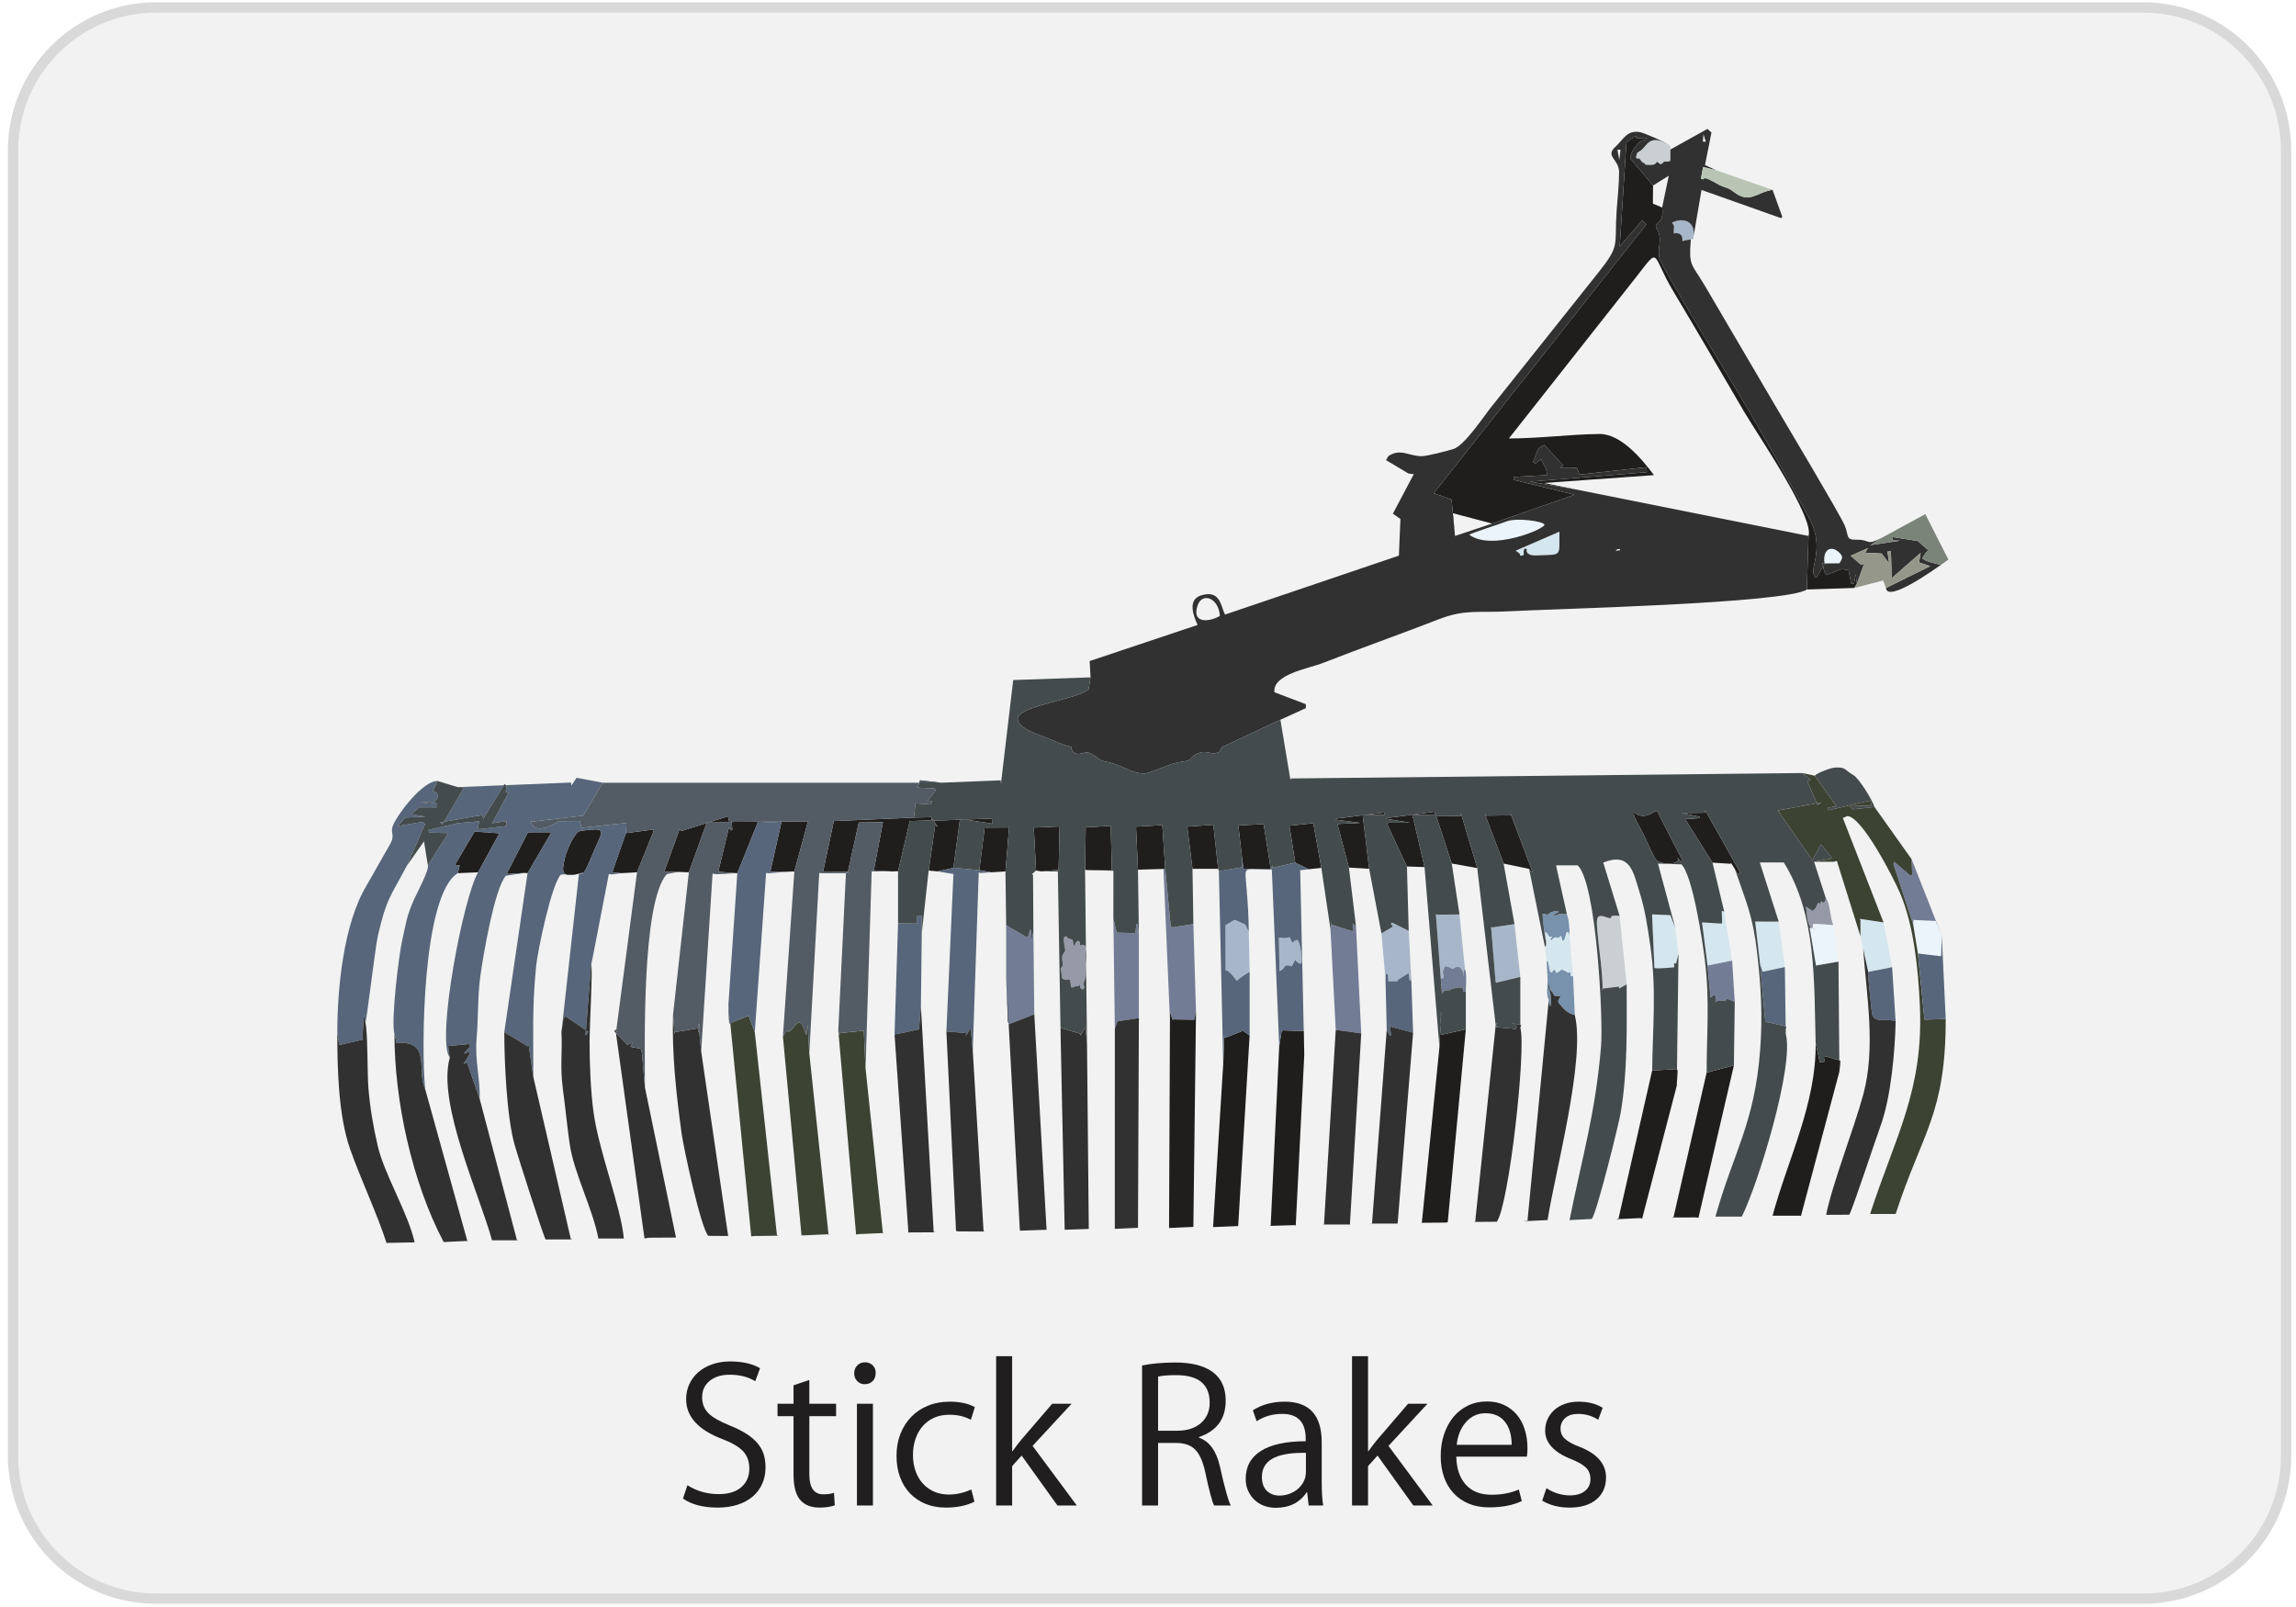 <?xml version="1.0" encoding="UTF-8"?>
<!DOCTYPE svg PUBLIC "-//W3C//DTD SVG 1.1//EN" "http://www.w3.org/Graphics/SVG/1.1/DTD/svg11.dtd">
<!-- Creator: CorelDRAW X8 -->
<svg xmlns="http://www.w3.org/2000/svg" xml:space="preserve" width="100mm" height="70mm" version="1.1" style="shape-rendering:geometricPrecision; text-rendering:geometricPrecision; image-rendering:optimizeQuality; fill-rule:evenodd; clip-rule:evenodd"
viewBox="0 0 100000 70000"
 xmlns:xlink="http://www.w3.org/1999/xlink">
 <defs>
  <style type="text/css">
   <![CDATA[
    .str0 {stroke:black;stroke-width:76.2;stroke-linecap:round;stroke-linejoin:round}
    .fil11 {fill:#201E1C}
    .fil13 {fill:#313131}
    .fil10 {fill:#3C4333}
    .fil14 {fill:#444B4C}
    .fil15 {fill:#535B64}
    .fil12 {fill:#57667A}
    .fil9 {fill:#737C95}
    .fil3 {fill:#7891AC}
    .fil17 {fill:#7A8479}
    .fil16 {fill:#94978A}
    .fil5 {fill:#969AA7}
    .fil7 {fill:#A7B7C9}
    .fil18 {fill:#B9C4B4}
    .fil8 {fill:#CACFD2}
    .fil6 {fill:#D4E6EE}
    .fil4 {fill:#EAF4FA}
    .fil0 {fill:#F2F2F2}
    .fil2 {fill:#201E1E;fill-rule:nonzero}
    .fil1 {fill:#D9D9D9;fill-rule:nonzero}
   ]]>
  </style>
 </defs>
 <g id="Layer_x0020_1">
  <g id="_1911709722848">
   <path class="fil0 str0" d="M568 6558c0,-3442 2791,-6234 6233,-6234l86546 0c3441,0 6221,2792 6221,6234l0 56857c0,3442 -2780,6221 -6221,6221l-86546 0c-3442,0 -6233,-2779 -6233,-6221l0 -56857z"/>
   <g>
    <path class="fil1" d="M6801 100l0 449 0 0 -309 8 -305 23 -301 38 -296 53 -290 67 -285 81 -279 95 -273 107 -266 121 -259 132 -252 145 -244 156 -235 168 -227 178 -218 189 -209 199 -199 209 -189 218 -179 227 -167 236 -156 244 -145 251 -133 259 -120 266 -108 273 -94 279 -81 285 -67 291 -53 296 -38 300 -24 305 -7 310 -450 0 9 -332 25 -328 41 -323 56 -318 73 -313 87 -306 101 -300 116 -294 129 -286 143 -278 155 -271 168 -262 180 -253 192 -244 203 -234 214 -224 224 -214 235 -203 243 -192 254 -180 262 -168 270 -156 279 -142 286 -130 293 -115 300 -102 307 -87 312 -72 318 -57 323 -41 328 -25 332 -8 0 0zm0 0c124,0 225,100 225,224 0,124 -101,225 -225,225l0 -449zm86546 449l-86546 0 0 -449 86546 0 0 0 0 449zm0 -449c124,0 224,100 224,224 0,124 -100,225 -224,225l0 -449zm6446 6458l-450 0 0 0 -7 -310 -24 -305 -38 -300 -52 -296 -67 -291 -81 -285 -94 -279 -107 -273 -120 -266 -132 -259 -144 -252 -156 -243 -167 -236 -178 -227 -189 -218 -198 -209 -208 -199 -218 -189 -226 -178 -235 -168 -244 -156 -251 -145 -258 -132 -266 -121 -272 -107 -279 -95 -285 -81 -290 -67 -296 -53 -300 -38 -305 -23 -309 -8 0 -449 332 8 327 25 323 41 318 57 312 72 307 87 299 102 293 116 286 129 278 143 270 155 262 168 252 180 244 192 233 203 224 214 213 224 203 234 191 244 179 253 168 263 155 270 142 278 129 287 115 293 102 300 86 306 72 313 57 318 41 323 24 328 9 332 0 0zm0 0c0,124 -101,225 -225,225 -124,0 -225,-101 -225,-225l450 0zm-450 56857l0 -56857 450 0 0 56857 0 0 -450 0zm450 0c0,124 -101,225 -225,225 -124,0 -225,-101 -225,-225l450 0zm-6446 6446l0 -449 0 0 309 -8 305 -23 301 -38 295 -53 291 -67 284 -80 279 -95 272 -107 266 -120 259 -132 251 -144 243 -156 235 -167 226 -178 218 -188 208 -199 199 -208 188 -217 178 -227 167 -235 156 -243 144 -251 132 -259 120 -265 107 -273 94 -278 81 -285 67 -290 52 -296 38 -301 24 -305 7 -309 450 0 -9 332 -24 328 -41 322 -57 318 -72 312 -87 307 -101 299 -115 293 -129 286 -142 278 -155 270 -168 262 -179 252 -191 244 -203 234 -213 223 -224 214 -234 202 -243 191 -253 180 -261 167 -270 155 -278 142 -286 129 -293 116 -300 101 -306 87 -312 71 -318 57 -323 41 -327 25 -332 8 0 0zm0 0c-124,0 -225,-101 -225,-225 0,-124 101,-224 225,-224l0 449zm-86546 -449l86546 0 0 449 -86546 0 0 0 0 -449zm0 449c-124,0 -224,-101 -224,-225 0,-124 100,-224 224,-224l0 449zm-6458 -6446l450 0 0 0 7 309 24 305 38 301 53 295 67 291 81 284 94 279 108 272 120 266 133 259 145 251 156 243 167 235 179 227 189 217 199 208 208 199 218 188 227 178 236 167 244 156 251 144 259 132 267 120 272 107 279 94 285 81 291 67 296 53 301 38 305 23 309 8 0 449 -332 -8 -328 -25 -323 -41 -318 -57 -312 -71 -307 -87 -300 -101 -293 -116 -286 -129 -279 -142 -270 -155 -262 -167 -253 -180 -244 -191 -235 -202 -224 -214 -214 -223 -203 -234 -191 -243 -180 -253 -168 -262 -156 -270 -143 -278 -129 -285 -116 -293 -101 -300 -87 -306 -73 -312 -56 -318 -41 -323 -25 -328 -9 -332 0 0zm0 0c0,-124 101,-225 225,-225 124,0 225,101 225,225l-450 0zm450 -56857l0 56857 -450 0 0 -56857 0 0 450 0zm-450 0c0,-124 101,-225 225,-225 124,0 225,101 225,225l-450 0z"/>
   </g>
  </g>
  <path class="fil2" d="M33342 63918c0,263 -49,503 -147,720 -97,217 -236,402 -417,555 -180,152 -399,270 -656,353 -257,82 -544,124 -862,124 -636,0 -1140,-132 -1513,-395l192 -578c410,257 866,386 1367,386 422,0 749,-101 981,-303 233,-202 349,-471 349,-807 0,-312 -90,-564 -271,-757 -180,-193 -478,-368 -894,-527 -1058,-398 -1587,-979 -1587,-1743 0,-239 48,-459 142,-661 95,-201 228,-376 399,-522 172,-147 375,-260 610,-340 236,-79 491,-119 766,-119 532,0 966,98 1303,294l-211 568c-300,-189 -673,-284 -1119,-284 -355,0 -642,89 -862,266 -221,177 -331,413 -331,706 0,141 20,266 60,376 40,110 105,214 197,312 92,98 216,191 372,280 156,88 353,182 591,280 275,110 511,227 707,353 195,125 356,261 481,408 125,147 216,307 271,481 55,175 82,366 82,574z"/>
  <path id="1" class="fil2" d="M36415 61689l-1165 0 0 2531c0,581 202,872 605,872 190,0 346,-22 468,-64l37 541c-184,67 -407,101 -670,101 -367,0 -646,-112 -839,-335 -193,-223 -289,-595 -289,-1115l0 -2531 -697 0 0 -541 697 0 0 -807 688 -230 0 1037 1165 0 0 541z"/>
  <path id="2" class="fil2" d="M38139 59818c0,140 -44,255 -133,344 -88,88 -203,133 -344,133 -128,0 -237,-45 -325,-133 -89,-89 -133,-204 -133,-344 0,-135 44,-248 133,-340 88,-91 200,-137 335,-137 140,0 255,46 343,137 89,92 130,205 124,340zm-119 5760l-697 0 0 -4430 697 0 0 4430z"/>
  <path id="3" class="fil2" d="M42285 61845c-269,-147 -581,-220 -935,-220 -251,0 -474,44 -670,133 -196,88 -361,211 -495,367 -135,155 -239,340 -312,554 -73,214 -110,447 -110,698 0,256 38,492 114,706 77,214 184,396 322,546 137,149 301,266 490,348 190,83 401,124 633,124 330,0 657,-73 982,-220l137 532c-342,171 -758,257 -1247,257 -324,0 -618,-54 -881,-161 -263,-107 -489,-260 -679,-459 -189,-198 -334,-435 -435,-710 -101,-276 -152,-584 -152,-927 0,-348 57,-666 170,-954 113,-287 271,-535 472,-743 202,-208 445,-370 730,-486 284,-116 597,-174 940,-174 446,0 813,79 1100,238l-174 551z"/>
  <path id="4" class="fil2" d="M46899 65578l-844 0 -1559 -2174 -413 459 0 1715 -697 0 0 -6503 697 0 0 4136 18 0c61,-85 124,-171 188,-256 65,-86 130,-169 198,-248l1339 -1559 844 0 -1697 1834 1926 2596z"/>
  <path id="5" class="fil2" d="M52879 65578c-85,-159 -217,-654 -394,-1486 -98,-440 -242,-757 -431,-949 -190,-193 -468,-289 -835,-289l-780 0 0 2724 -697 0 0 -6100c428,-85 911,-128 1449,-128 710,0 1252,139 1629,417 376,278 564,693 564,1243 0,795 -389,1324 -1165,1587l0 27c458,159 764,584 917,1275 208,930 364,1489 468,1679l-725 0zm-192 -4476c0,-801 -487,-1202 -1459,-1202 -355,0 -617,22 -789,64l0 2358 826 0c440,0 787,-112 1041,-335 254,-223 381,-518 381,-885z"/>
  <path id="6" class="fil2" d="M56997 65578l-64 -569 -27 0c-300,447 -746,670 -1339,670 -190,0 -364,-31 -523,-92 -159,-61 -297,-148 -413,-261 -116,-114 -208,-247 -275,-399 -67,-153 -101,-321 -101,-505 0,-538 223,-946 670,-1224 446,-279 1094,-418 1944,-418l0 -101c0,-727 -339,-1091 -1018,-1091 -422,0 -795,107 -1119,321l-165 -477c391,-251 853,-376 1385,-376 1076,0 1614,590 1614,1770l0 1697c0,214 5,408 14,582 9,175 26,332 50,473l-633 0zm-119 -2293l-137 0c-1187,0 -1780,348 -1780,1045 0,276 74,480 220,615 147,134 331,202 551,202 140,0 279,-25 417,-74 138,-49 260,-117 367,-206 107,-89 194,-197 261,-326 68,-128 101,-272 101,-431l0 -825z"/>
  <path id="7" class="fil2" d="M62400 65578l-844 0 -1559 -2174 -413 459 0 1715 -697 0 0 -6503 697 0 0 4136 18 0c61,-85 124,-171 188,-256 65,-86 130,-169 198,-248l1339 -1559 844 0 -1697 1834 1926 2596z"/>
  <path id="8" class="fil2" d="M66527 63092c0,147 -9,266 -27,358l-3073 0c12,526 151,934 417,1224 266,291 638,436 1115,436 452,0 850,-76 1192,-229l129 504c-386,184 -859,275 -1422,275 -330,0 -625,-53 -885,-160 -260,-107 -482,-260 -665,-459 -184,-198 -323,-434 -417,-706 -95,-272 -143,-573 -143,-903 0,-349 49,-668 147,-959 98,-290 234,-541 408,-752 175,-211 386,-376 633,-495 248,-120 525,-179 830,-179 275,0 522,50 739,151 217,101 402,242 555,422 152,180 269,396 348,647 80,250 119,526 119,825zm-688 -156c0,-422 -97,-756 -293,-1004 -196,-248 -477,-372 -844,-372 -342,0 -627,129 -853,386 -226,256 -361,587 -404,990l2394 0z"/>
  <path id="9" class="fil2" d="M69949 64358c0,404 -141,723 -422,958 -282,236 -670,354 -1165,354 -459,0 -856,-101 -1193,-303l184 -541c324,208 666,312 1027,312 275,0 492,-65 651,-193 159,-128 239,-300 239,-514 0,-201 -63,-367 -188,-495 -126,-128 -341,-254 -647,-376 -758,-300 -1137,-712 -1137,-1238 0,-184 35,-352 105,-505 71,-153 168,-286 294,-399 125,-113 278,-202 458,-266 181,-64 381,-96 601,-96 410,0 758,89 1046,266l-193 523c-263,-171 -556,-257 -880,-257 -239,0 -425,61 -560,183 -134,123 -202,276 -202,459 0,86 14,164 42,234 27,70 73,136 137,197 64,61 150,122 257,184 107,61 243,122 408,183 758,300 1138,743 1138,1330z"/>
  <g>
   <g id="_1911709709760">
    <path class="fil3" d="M67364 41866c0,272 39,533 39,837 0,224 -72,700 53,841l0 -292c35,204 -35,434 62,583 58,-103 29,-361 13,-521 -27,-276 -130,-88 -65,-517 31,373 -3,254 146,424l89 160 272 23c-196,264 -93,262 84,481 118,146 325,292 532,330l-76 -1698 -92 7 -17 -176c-291,46 102,59 -398,-124 -90,96 -68,69 -222,157l-64 -141c-231,55 6,123 -186,102 -86,-124 -57,-544 -170,-476z"/>
    <path class="fil3" d="M67338 40984l-41 -371c158,47 25,-1 94,71 51,54 8,21 52,70 83,93 -31,35 154,41 -64,125 -91,68 -40,180 286,-324 197,32 421,-206 64,99 46,328 163,161 8,-12 90,-303 100,-337 142,67 21,-12 119,132 0,-265 -22,-672 -115,-899 -197,5 -206,-47 -358,-4 -71,20 -139,122 -265,-9 8,1 73,25 123,-3 306,-174 84,-64 101,-116 -179,-13 -76,-22 -237,28 -187,59 -70,38 -151,86 -173,102 -28,-30 -273,-6 0,184 92,1075 153,1182z"/>
   </g>
   <g id="_1911684450256">
    <path class="fil4" d="M63994 23292c967,729 3329,-261 3271,-442 -44,-140 -1221,-319 -1669,-131 -192,80 -1548,512 -1602,573z"/>
    <path class="fil4" d="M78818 40429l282 1672 4 -44 969 -167 -229 -1597c-276,-3 -626,-71 -883,-43 -40,253 62,160 46,261 -99,-150 -9,-71 -189,-82z"/>
    <polygon class="fil4" points="83329,40285 83533,41533 84539,41655 84548,41567 84573,40758 84325,40159 84315,40116 83366,40074 83338,40042 "/>
    <path class="fil4" d="M80115 24538c91,-158 179,-256 51,-405 -379,-439 -805,-212 -699,411l648 -6z"/>
   </g>
   <g id="_1911684443088">
    <path class="fil5" d="M46756 41127c-74,-282 24,-148 -212,-249 -140,-60 -22,-119 -191,-72 -76,204 90,573 24,649 -187,219 -96,285 -91,596 -57,178 -130,23 -67,265 43,166 3,182 50,306 193,119 158,7 335,57l54 335c92,15 57,-34 222,-55 120,-15 95,31 152,-126 -11,117 7,231 123,271 169,-122 -23,-144 57,-338 108,-261 76,-201 81,-484 4,-282 61,-834 -25,-1079 -86,-83 -274,-56 -274,86 33,-113 90,-225 -22,-309 -205,47 -148,405 -216,147z"/>
    <path class="fil5" d="M78818 40429c180,11 90,-68 189,82 16,-101 -86,-8 -46,-261 257,-28 607,40 883,43 -135,-296 -138,-997 -328,-1186 3,123 -63,296 -205,149l-44 192c-44,-139 110,-33 -79,-122 -88,152 -57,233 -256,354l-277 -193c49,236 34,796 242,916 -65,-48 -14,-43 -79,26z"/>
   </g>
   <g id="_1911684432336">
    <polygon class="fil6" points="81030,40782 81147,41326 81367,42337 82410,42129 82035,40178 81009,40025 81030,40087 "/>
    <path class="fil6" d="M73106 41549l-143 -1142 -214 -544 -795 -33 102 2334c147,49 677,-18 864,-30l-12 -180 92 21 106 -426z"/>
    <polygon class="fil6" points="76654,41968 76766,42330 77738,42124 77470,40144 76443,40143 "/>
    <polygon class="fil6" points="74370,42059 75442,41844 75097,39714 74990,39674 75006,40199 74969,40232 74124,40178 74125,40136 "/>
    <path class="fil6" d="M67338 40984c-12,172 37,158 -50,262l76 620c113,-68 84,352 170,476 192,21 -45,-47 186,-102l64 141c154,-88 132,-61 222,-157 500,183 107,170 398,124l17 176 92 -7 -153 -1792c-98,-144 23,-65 -119,-132 -10,34 -92,325 -100,337 -117,167 -99,-62 -163,-161 -224,238 -135,-118 -421,206 -51,-112 -24,-55 40,-180 -185,-6 -71,52 -154,-41 -44,-49 -1,-16 -52,-70 -69,-72 64,-24 -94,-71l41 371z"/>
    <path class="fil6" d="M66014 23988c95,87 93,47 166,125 93,100 -68,105 99,88 178,-17 8,-136 129,-311 211,66 10,11 99,160 66,112 -37,-11 50,64 6,5 16,11 23,16 123,84 312,67 480,60 990,-42 843,59 860,-1031l-1906 829z"/>
   </g>
   <g id="_1911684454096">
    <polygon class="fil7" points="60168,40660 60344,42665 60365,42427 60446,42425 60472,42745 60902,42741 60849,42702 61348,42389 61393,42703 61453,42711 61465,42588 61355,40545 60628,40187 60574,40238 60669,40359 60613,40397 "/>
    <path class="fil7" d="M62751 42620l130 -14c-21,-353 -96,-130 41,-512 164,-10 198,48 339,116 120,-54 223,-184 373,-26 119,126 93,277 123,396 -15,-136 -27,-271 47,-371l-237 -2375 -975 9 -54 -27 213 2804z"/>
    <polygon class="fil7" points="66216,42556 65963,40254 64990,40401 64943,40375 65140,42773 65163,42807 "/>
    <path class="fil7" d="M54426 42326l-38 -1746 -149 -308 -462 -206 -401 234 3 1964c179,20 372,327 495,465 44,-89 445,-330 552,-403z"/>
    <path class="fil7" d="M55728 42309c330,-169 142,-346 533,-213l150 -285c71,94 146,165 264,163 59,-222 -38,-857 -154,-1028 -271,3 -145,320 -356,-124 -302,91 -306,-4 -463,26l26 1461z"/>
    <path class="fil7" d="M73642 10426l109 -16 17 -148c55,-692 -527,-775 -948,-566 161,216 55,150 85,457 219,59 -199,-11 68,1 36,2 0,-10 79,5 264,49 212,233 226,349 153,-67 211,-40 364,-82z"/>
   </g>
   <g id="_1911684452368">
    <path class="fil8" d="M70848 42879l-306 -2982c-686,-78 -99,227 -649,34 -391,-137 -359,158 -323,601 70,854 237,1812 232,2651l-14 -117 723 -89 9 85 328 -183z"/>
    <path class="fil8" d="M72753 6513c17,-152 22,-153 -106,-223 -769,-447 -891,8 -1142,231 -183,162 -194,32 -257,344 178,123 71,17 113,34 134,54 -60,-86 64,42 111,114 26,95 199,173l40 62c186,6 307,29 425,-36 106,-59 -12,-173 240,21 252,-147 -8,-74 180,-118 118,-28 75,31 241,-36l3 -494z"/>
   </g>
   <g id="_1948010776464">
    <polygon class="fil9" points="50956,44424 50967,44097 51070,44424 51114,44405 52015,44423 52091,44061 51976,40250 51062,40396 50989,40336 50751,37854 50674,37851 "/>
    <polygon class="fil9" points="57948,40479 58177,44860 59287,45014 59058,40331 58917,40232 58918,40616 58940,40576 57983,40274 57983,40131 "/>
    <polygon class="fil9" points="43822,42602 43902,44508 43938,44614 45047,44182 45009,40561 44927,40999 44900,40513 44850,40507 44797,40752 44731,40837 43822,40299 "/>
    <polygon class="fil9" points="48556,44807 48686,44462 48649,44493 49603,44346 49603,40725 49550,40256 49495,40256 49453,40626 49405,40649 48639,40624 48492,40025 "/>
    <polygon class="fil9" points="83329,40285 83338,40042 83366,40074 84315,40116 84325,40159 84573,40758 83257,37424 83285,38097 83213,38151 82507,37544 82467,37635 "/>
    <polygon class="fil9" points="74370,42059 74503,43463 74631,43337 74730,43389 74713,43691 74705,43615 75197,43569 75215,43499 75556,43642 75442,41844 "/>
    <path class="fil9" d="M62751 42620l53 656c86,-95 59,-132 221,-137 231,-8 89,-23 241,-77l285 -47c18,0 53,10 156,-2l18 193 118 -6c0,-238 52,-805 -39,-991 -74,100 -62,235 -47,371 -30,-119 -4,-270 -123,-396 -150,-158 -253,-28 -373,26 -141,-68 -175,-126 -339,-116 -137,382 -62,159 -41,512l-130 14z"/>
   </g>
   <g id="_1948010775824">
    <path class="fil10" d="M79010 37538l865 1 128 -38 1027 3281 0 -695 -21 -62 1026 153 -1772 -4546 193 -83c639,0 2035,2730 2302,3362 605,1431 784,3301 858,4841 182,3740 -1075,5758 -2165,9127l1113 0c1155,-3564 2180,-4331 2180,-8493l-911 29 -22 -69 -278 -2813 -204 -1248 -862 -2650 40 -91 706 607 72 -54 -28 -673 -1614 -2271 -932 97 -151 -131 945 -31 -39 -223 -1825 428 -21 -116 365 -55 -945 -1333 -536 -115 353 294 -139 57 445 1042 172 -115 -1901 352 1505 2161 367 -688 503 615 -799 146z"/>
    <path class="fil10" d="M34099 45151l810 8663 148 -5 1148 -50 -119 14 -838 -7895 -66 -1246 -50 427 -39 -4c-317,-1207 -581,152 -827,-164l-167 260z"/>
    <polygon class="fil10" points="32874,44960 32633,44326 32618,44245 31760,44578 31726,43747 32719,53854 32874,53839 33905,53826 33839,53802 "/>
    <polygon class="fil10" points="37698,46528 37622,44892 36577,45001 36560,45105 36511,44887 37286,53774 37429,53755 38501,53709 38454,53726 "/>
   </g>
   <g id="_1948010832304">
    <path class="fil11" d="M63371 23346l-110 -995 1730 456 3587 -1257 -2655 -650 4 -127 1443 -76c34,-235 -156,-485 -254,-696l-231 192 -118 -73c281,-662 163,-556 490,-740l829 890 -148 116c133,-1 647,17 734,-24l125 310 2911 -321 21 218 -5101 411 2000 338 -1376 -279 4785 -342c-540,-725 -1455,-1804 -2375,-1793 -1301,16 -2655,197 -3944,195l5552 -7042c1063,-1368 637,-990 1602,620 1048,1747 2071,3519 3103,5277 527,899 3054,4589 2793,5392l-73 2333 2067 -68 115 -190 -57 -405 -68 399 -128 1 -113 -583 -303 -42 -671 255c-106,-145 -112,-288 -165,-519l96 36 -360 606c-452,-268 460,-1171 -307,-2590 -976,-1803 -2205,-3977 -3241,-5712 -320,-535 -3237,-5294 -3295,-5661 -82,-520 166,-757 -100,-1231 -200,-358 332,-112 228,-937l-403 -167 7 -789 -994 -1175c13,-350 439,-776 522,-788 263,-36 270,-125 46,-107 -659,55 -28,-130 -346,-79l-387 254 -292 4539 974 -1123 187 168 -9260 11712 775 280 149 1583z"/>
    <polygon class="fil11" points="50956,44424 50917,53491 51976,53443 52091,44061 52015,44423 51114,44405 51070,44424 50967,44097 "/>
    <polygon class="fil11" points="55715,45572 55343,53388 55298,53398 56378,53367 56435,53380 56806,45955 56788,44913 55886,44882 55822,44911 "/>
    <polygon class="fil11" points="62694,45608 61926,53270 61852,53264 62930,53256 63054,53243 63843,44836 62758,45078 62728,44115 62772,44115 "/>
    <polygon class="fil11" points="53277,46338 52834,53451 53928,53407 54426,45104 54086,44866 54092,44919 53348,45209 53316,45108 "/>
    <path class="fil11" d="M80112 46681l44 -479 -681 -200 -37 26 22 218 -199 30 -183 -857c40,2637 -1203,5052 -1876,7536l1187 0 48 15 1675 -6289z"/>
    <polygon class="fil11" points="71958,46631 70480,53132 70389,53109 71460,53058 71521,53087 73030,47293 73060,46677 73042,46569 "/>
    <polygon class="fil11" points="74331,46719 72881,53052 72800,53033 73858,53030 73974,53048 75518,46411 "/>
    <polygon class="fil11" points="38829,37959 39114,37949 39626,35766 40581,35733 40578,35594 39803,35614 36317,35765 35850,37961 36931,37968 37404,35827 38456,35813 38059,37912 "/>
    <polygon class="fil11" points="32070,38036 32113,38036 33019,35790 33048,35832 34048,35796 34046,35756 33546,37988 33504,37974 34291,37972 34597,37960 35191,35779 31890,35802 31858,35758 31898,36154 31821,36168 31752,36024 31284,37972 "/>
    <polygon class="fil11" points="65489,37617 66599,37849 66703,37996 66747,37979 65787,35427 65799,35516 64719,35529 64660,35425 "/>
    <polygon class="fil11" points="40447,37921 40836,37958 41525,37801 41809,35686 41915,35680 43213,35877 43201,35655 40637,35750 40614,35663 40841,36021 40730,35942 "/>
    <path class="fil11" d="M72171 35324c-139,-4 -268,191 -563,211 -387,26 -435,-267 -451,-90 -13,142 372,775 464,979 126,281 346,756 489,1007 147,259 1186,256 945,-85l161 197 69 -47 -1114 -2172z"/>
    <polygon class="fil11" points="63230,37615 64340,37813 63624,35407 63621,35540 62543,35555 62523,35459 "/>
    <polygon class="fil11" points="58751,37792 59632,37844 59349,35506 60293,35496 60284,35393 58214,35655 58175,35705 59245,35845 58250,35894 "/>
    <polygon class="fil11" points="74587,37577 75364,37626 75395,37597 75556,37845 75686,38076 75797,38014 74266,35291 74257,35402 73229,35416 74021,35579 74023,35638 73396,35678 "/>
    <polygon class="fil11" points="29544,37981 30003,37997 30783,35830 31767,35822 31705,35558 29674,36198 29600,36117 28936,37952 29040,37978 "/>
    <polygon class="fil11" points="54108,37462 54155,37841 55348,37865 55037,35897 53935,35958 "/>
    <polygon class="fil11" points="49564,37883 50674,37851 50751,37854 50624,35945 50570,35944 49478,36010 "/>
    <polygon class="fil11" points="61278,37744 62044,37768 61516,35493 62500,35486 62489,35357 60398,35636 60345,35664 61424,35838 60475,35836 60406,35878 "/>
    <polygon class="fil11" points="47259,37883 47344,37901 48427,37916 48375,35975 47288,36039 "/>
    <polygon class="fil11" points="51938,37845 53054,37844 52847,35926 51711,36009 "/>
    <polygon class="fil11" points="42653,37902 43171,37997 43792,37959 43954,36002 43936,36044 42943,36050 42888,36032 "/>
    <path class="fil11" d="M25436 37999c153,-217 439,-968 580,-1266 328,-690 211,-649 -733,-543 -256,29 -611,883 -669,1136 -149,644 -245,988 822,673z"/>
    <polygon class="fil11" points="27259,36291 26671,37977 26729,38009 27057,38036 27745,37997 28476,36180 28458,36135 "/>
    <polygon class="fil11" points="56413,37576 56991,37864 57550,37806 57200,35858 56159,35970 "/>
    <polygon class="fil11" points="45124,37921 45354,37959 46153,37882 46107,37903 46148,35999 45082,36048 45026,36041 "/>
    <polygon class="fil11" points="19936,38036 20822,37997 21750,36298 20708,36227 20686,36193 19823,37657 19822,37710 20022,37693 "/>
    <polygon class="fil11" points="22845,38024 22977,38036 24006,36273 23971,36253 22992,36255 22079,38039 22101,38074 "/>
   </g>
   <g id="_1948010829360">
    <path class="fil12" d="M25436 37999c-1067,315 -971,-29 -822,-673 58,-253 413,-1107 669,-1136 944,-106 1061,-147 733,543 -141,298 -427,1049 -580,1266zm-5500 -3712l282 4 -948 1626 -106 -95 1852 -316 30 166 920 -1508 107 58 -50 257 121 66 -709 1316 613 -91 24 209 -1269 146 69 -349 -931 80 -1272 290 10 124 850 20 -895 1401c67,209 -488,1232 -606,1499 -323,728 -335,996 -507,1750 -152,663 -501,3551 -342,4095l96 399 49 -9c1,0 763,-91 946,437 173,502 -1,1018 249,1584 -177,-1684 -136,-8457 1417,-9410l86 -343 -200 17 1 -53 863 -1464 22 34 1042 71 -928 1699c-658,1135 -1829,7324 -1231,8072l-74 -503 903 -89 68 89 -288 330 228 -81 39 75 -279 464 148 -88 557 1606c29,-847 -218,-1709 -136,-2627 81,-899 35,-1688 153,-2640 99,-802 630,-3942 1127,-4459l808 -122 -744 50 -22 -35 913 -1784 979 -2 35 20 -1029 1763 -1013 6924 1019 616 45 -54 200 1385c4,-1776 -58,-2999 121,-4810 66,-665 671,-3599 1085,-4004l976 -20 -193 -25 -764 6909 85 -572 87 -120 1001 686 -126 165 269 -3396 -15 294 764 -3942 143 20 396 -56 -328 -27 -58 -32 588 -1686 25 -444 -1958 212 -70 -298 -915 8c-336,240 -1188,624 -1231,-90l14 115 2275 -264 853 -1435 -1143 -214 -221 338 -20 -132 -4932 200z"/>
    <path class="fil12" d="M55702 40848c157,-30 161,65 463,-26 211,444 85,127 356,124 116,171 213,806 154,1028 -118,2 -193,-69 -264,-163l-150 285c-391,-133 -203,44 -533,213l-26 -1461zm-2616 -2902l191 8392 39 -1230 32 101 744 -290 -6 -53 340 238 0 -2778c-107,73 -508,314 -552,403 -123,-138 -316,-445 -495,-465l-3 -1964 401 -234 462 206 149 308c0,-589 -43,-1253 -92,-1841 -90,-1106 -171,-856 972,-856l125 -6 322 7695 107 -661 64 -29 902 31 18 1042 -177 -8036 -60 -2 422 -53 -578 -288 -993 229 7 -114 -79 174 -1193 -24 -47 -379 -25 -112 0 429 -997 167z"/>
    <path class="fil12" d="M14691 44967l73 473 9 82 1043 -240 -30 -56 63 -1023 67 336c50,-57 431,-3302 543,-3781 383,-1646 519,-1641 1256,-3039l795 -1814 -91 -107 -1089 182 319 -369 877 -34 -618 -115 347 -295 753 3 0 -201 -707 -40c210,12 461,178 667,-51 297,-330 -126,-413 -111,-426l198 -433c-619,-14 -1695,1372 -1937,1931 -137,319 91,402 -101,773l-1055 1855c-998,1659 -1271,4469 -1271,6389z"/>
    <polygon class="fil12" points="32113,38036 31726,43747 31760,44578 32618,44245 32633,44326 32874,44960 33367,38025 33487,38040 34291,37972 33504,37974 33546,37988 34046,35756 34048,35796 33048,35832 33019,35790 "/>
    <polygon class="fil12" points="41525,37801 40836,37958 41526,38072 41219,44928 42102,45006 42052,45144 42254,44826 42285,44851 42368,45770 42628,37998 42684,38027 43171,37997 42653,37902 "/>
    <polygon class="fil12" points="39114,40220 38961,45064 40025,44838 40109,43834 40147,40643 40137,39894 39955,39882 39920,40208 39994,40232 "/>
    <polygon class="fil12" points="83533,41533 83811,44346 83833,44415 84744,44386 84573,40758 84548,41567 84539,41655 "/>
    <polygon class="fil12" points="60344,42665 60398,44859 60528,45120 60584,45095 60529,44587 60511,44704 61546,44985 61465,42588 61453,42711 61393,42703 61348,42389 60849,42702 60902,42741 60472,42745 60446,42425 60365,42427 "/>
    <polygon class="fil12" points="77777,45036 77738,42124 76766,42330 76654,41968 76888,44515 76941,44515 77799,44714 77777,44812 "/>
    <path class="fil12" d="M81367 42337c8,524 112,1208 149,1702 46,603 554,282 1046,446l-152 -2356 -1043 208z"/>
   </g>
   <g id="_1948010822992">
    <path class="fil13" d="M53129 26832c-519,288 -1235,314 -967,-464 203,-587 927,-319 967,464zm26986 -2294l-648 6c-106,-623 320,-850 699,-411 128,149 40,247 -51,405zm-9726 -580c27,-28 256,-96 141,20 -8,7 101,15 -32,-3 -8,-1 -171,44 -109,-17zm-4375 30l1906 -829c-17,1090 130,989 -860,1031 -168,7 -357,24 -480,-60 -7,-5 -17,-11 -23,-16 -87,-75 16,48 -50,-64 -89,-149 112,-94 -99,-160 -121,175 49,294 -129,311 -167,17 -6,12 -99,-88 -73,-78 -71,-38 -166,-125zm-2020 -696c54,-61 1410,-493 1602,-573 448,-188 1625,-9 1669,131 58,181 -2304,1171 -3271,442zm6535 -16321l-84 -449 133 0 -49 449zm3664 -1120l104 323 -130 -6 26 -317zm-1440 662l-3 494c-166,67 -123,8 -241,36 -188,44 72,-29 -180,118 -252,-194 -134,-80 -240,-21 -118,65 -239,42 -425,36l-40 -62c-173,-78 -88,-59 -199,-173 -124,-128 70,12 -64,-42 -42,-17 65,89 -113,-34 63,-312 74,-182 257,-344 251,-223 373,-678 1142,-231 -128,-108 -1045,-500 -1209,-531 -580,-111 -729,316 -1090,646 -451,411 172,525 171,1105 -1,500 -73,1151 -108,1665 -105,1547 170,1483 -791,2691l-4666 5857c-354,446 -1165,1676 -1649,1834 -262,84 -1162,318 -1405,314 -553,-9 -903,-351 -1426,-7l-107 178 978 585 230 28 -910 1723 329 226 -67 1599 -7571 2567c-189,-350 -196,-1100 -1045,-835 -605,189 -330,898 -150,1287l-4702 1573 38 710 -86 521c-412,419 -3050,720 -3086,1272 -27,415 915,712 1275,846 203,75 575,253 730,299 657,195 98,-32 478,369 364,119 430,-192 825,79 451,308 197,201 754,338 498,123 1150,596 1637,431 609,-205 945,-418 1584,-500 331,-42 200,-218 622,-364 391,-136 513,145 895,-55l93 -197 2548 -1191 1109 -508 -2 -172 -1369 -520c-81,-784 1479,-1025 2121,-1277 1643,-644 3400,-1263 5058,-1908 1128,-438 1740,-269 2954,-337 1920,-107 12120,-339 13058,-952l73 -2333 -10140 -2028 -2000 -338 5101 -411 -21 -218 -2911 321 -125 -310c-87,41 -601,23 -734,24l148 -116 -829 -890c-327,184 -209,78 -490,740l118 73 231 -192c98,211 288,461 254,696l-1443 76 -4 127 2655 650 -3587 1257 -1620 539 -149 -1583 -775 -280 9260 -11712 -187 -168 -974 1123 292 -4539 387 -254c318,-51 -313,134 346,79 224,-18 217,71 -46,107 -83,12 -509,438 -522,788l994 1175 685 -428 -289 1384c104,825 -428,579 -228,937 266,474 18,711 100,1231 58,367 2975,5126 3295,5661 1036,1735 2265,3909 3241,5712 767,1419 -145,2322 307,2590l360 -606 -96 -36c53,231 59,374 165,519l671 -255 303 42 113 583 128 -1 68 -399 57 405 317 -878 -126 67 -465 -402 746 -330 -124 236c122,-58 566,-8 726,-3l328 426 -72 -510 150 -15 35 1171 1261 -1101 -67 417 483 162 -1928 951c66,668 2170,-855 2391,-1004 -200,-60 -698,-139 -810,-299 126,-183 147,-260 279,-326l-471 -415 -1097 -174 -12 142 337 16 -1298 196 505 -326c-702,370 -502,81 -1063,89 -534,8 -354,-119 -560,-627 -176,-433 -2680,-4629 -3033,-5231l-3056 -5208c-595,-999 -706,-835 -611,-2019 -153,42 -211,15 -364,82 -14,-116 38,-300 -226,-349 -79,-15 -43,-3 -79,-5 -267,-12 151,58 -68,-1 -30,-307 76,-241 -85,-457 421,-209 1003,-126 948,566l340 -1988 3462 1227 58 -54 -426 -1177c-732,113 -985,634 -1703,79 -315,-243 -310,-114 -732,-357 -736,-425 -430,-118 -685,-199l94 -519 577 144 -493 -229 281 -1418 -178 -154 -1610 896z"/>
    <path class="fil13" d="M24453 44957c46,897 -71,1502 65,2501 107,791 182,1595 295,2382 178,1237 1029,2881 1247,4110l1111 0c-121,-1360 -1079,-3781 -1314,-5459 -137,-987 -179,-2187 -179,-3187 0,-538 139,-3025 76,-3290l15 -294 -269 3396 126 -165 -1001 -686 -87 120 -85 572z"/>
    <path class="fil13" d="M67456 43544l-931 9664 -194 -11 1072 -52c331,-2111 1662,-6995 1186,-8930 -207,-38 -414,-184 -532,-330 -177,-219 -280,-217 -84,-481l-272 -23 -89 -160c-149,-170 -115,-51 -146,-424 -65,429 38,241 65,517 16,160 45,418 -13,521 -97,-149 -27,-379 -62,-583l0 292z"/>
    <path class="fil13" d="M23228 46907l-200 -1385 -45 54 -1019 -616c0,1290 107,3690 449,4907 126,451 1261,4005 1351,4121l1186 0 -80 21 -1642 -7102z"/>
    <path class="fil13" d="M30539 45801l-118 -1191 41 1 -28 371 -47 -190 -985 166 -25 94 -63 -860c-54,1737 139,3460 372,5178 82,606 849,4176 1165,4463l863 6 -1175 -8038z"/>
    <path class="fil13" d="M14691 44967c0,1563 43,3629 561,5094 477,1347 1152,2757 1583,4080l1225 -25c-291,-1293 -1321,-2953 -1612,-4217 -190,-827 -335,-1661 -402,-2505 -51,-638 -25,-2433 -130,-2855l-67 -336 -63 1023 30 56 -1043 240 -9 -82 -73 -473z"/>
    <path class="fil13" d="M18519 47446c-250,-566 -76,-1082 -249,-1584 -183,-528 -945,-437 -946,-437l-49 9 -96 -399c0,2922 770,6463 2144,9068l1071 -50 -35 23 -1840 -6630z"/>
    <polygon class="fil13" points="45047,44182 43938,44614 43902,44508 43822,42602 44420,53607 45583,53568 "/>
    <path class="fil13" d="M65144 44654l-895 8582 -100 -10 1042 -8c527,-703 1290,-7519 1025,-8449l33 -125 -375 -63 30 -27 156 168 -48 97 -841 -76 44 -198 -71 109z"/>
    <path class="fil13" d="M19591 46069c-563,1978 1308,6000 1838,7957l1148 0 -56 17 -1628 -6171 -557 -1606 -148 88 279 -464 -39 -75 -228 81 288 -330 -68 -89 -903 89 74 503z"/>
    <polygon class="fil13" points="38961,45064 39565,53689 39650,53684 40761,53678 40665,53660 40109,43834 40025,44838 "/>
    <polygon class="fil13" points="41219,44928 41639,53618 41749,53641 42878,53642 42837,53614 42368,45770 42285,44851 42254,44826 42052,45144 42102,45006 "/>
    <path class="fil13" d="M81147 41326c150,2058 560,4311 4,6356 -418,1535 -1351,3893 -1614,5235l1005 -5c117,-156 1188,-3393 1362,-3866 451,-1227 634,-3252 658,-4561 -492,-164 -1000,157 -1046,-446 -37,-494 -141,-1178 -149,-1702l-220 -1011z"/>
    <polygon class="fil13" points="60398,44859 59756,53308 59670,53300 60766,53299 60872,53296 61546,44985 60511,44704 60529,44587 60584,45095 60528,45120 "/>
    <polygon class="fil13" points="46195,45113 46371,53568 47421,53532 47344,45495 47280,44743 47052,45110 47062,45033 46196,44774 "/>
    <polygon class="fil13" points="58177,44860 57665,53346 57565,53338 58713,53338 58794,53344 59287,45014 "/>
    <polygon class="fil13" points="26826,44995 28070,53946 28281,53914 29442,53907 28089,47367 27955,45827 27908,45681 27458,45601 27549,45413 27329,45514 26754,44920 26906,44787 "/>
    <polygon class="fil13" points="48556,44807 48554,53529 49564,53482 49603,44346 48649,44493 48686,44462 "/>
   </g>
   <g id="_1948010822096">
    <path class="fil14" d="M46353 40806c169,-47 51,12 191,72 236,101 138,-33 212,249 68,258 11,-100 216,-147 112,84 55,196 22,309 0,-142 188,-169 274,-86 86,245 29,797 25,1079 -5,283 27,223 -81,484 -80,194 112,216 -57,338 -116,-40 -134,-154 -123,-271 -57,157 -32,111 -152,126 -165,21 -130,70 -222,55l-54 -335c-177,-50 -142,62 -335,-57 -47,-124 -7,-140 -50,-306 -63,-242 10,-87 67,-265 -5,-311 -96,-377 91,-596 66,-76 -100,-445 -24,-649zm25818 -5482l1114 2172 -69 47 -161 -197c241,341 -798,344 -945,85 -143,-251 -363,-726 -489,-1007 -92,-204 -477,-837 -464,-979 16,-177 64,116 451,90 295,-20 424,-215 563,-211zm-31181 -1229l-917 -106 -105 323 730 28 52 86 -349 456 174 4 -12 160 -691 -53 -69 621 775 -20 3 139 -955 33 -512 2183 0 2271 880 12 -74 -24 35 -326 182 12 10 749 300 -2722 283 -1979 111 79 -227 -358 23 87 2564 -95 12 222 -1298 -197 -106 6 -284 2115 1128 101 235 -1870 55 18 993 -6 18 -42 -162 1957 30 2340 909 538 66 -85 53 -245 50 6 27 486 82 -438 -16 -2449 -48 -33 179 -158 -98 -1880 56 7 1066 -49 -41 1904 46 -21 -799 77 720 1 121 7153 1 -339 866 259 -10 77 228 -367 64 752 -85 -7612 29 -1844 1087 -64 52 1941 -1083 -15 1149 29 -1 2095 147 599 766 25 48 -23 42 -370 55 0 53 469 -39 -2842 -86 -1873 1092 -66 54 1 127 1909 238 2482 73 60 914 -146 -38 -2405 -227 -1836 1136 -83 207 1918 32 102 997 -167 0 -429 25 112 -173 -1504 1102 -61 311 1968 79 -174 -7 114 993 -229 -254 -1606 1041 -112 350 1948 398 2673 35 -348 0 143 957 302 -22 40 -1 -384 141 99 -307 -2539 -501 -1898 995 -49 -1070 -140 39 -50 2070 -262 9 103 -944 10 283 2338 536 2816 445 -263 56 -38 -95 -121 54 -51 727 358 -77 -2801 -872 -1866 69 -42 949 2 -1079 -174 53 -28 2091 -279 11 129 -984 7 528 2275 650 7840 78 -1493 -44 0 30 963 1085 -242 0 -1636 -118 6 -18 -193c-103,12 -138,2 -156,2l-285 47c-152,54 -10,69 -241,77 -162,5 -135,42 -221,137l-53 -656 -213 -2804 54 27 975 -9 -337 -2219 -707 -2156 20 96 1078 -15 3 -133 716 2406 804 6841 71 -109 -44 198 841 76 48 -97 -156 -168 -30 27 375 63 -33 125 0 -2213 -1053 251 -23 -34 -197 -2398 47 26 973 -147 -474 -2637 -829 -2192 59 104 1080 -13 -12 -89 960 2552 -44 17 -104 -147 689 3397c87,-104 38,-90 50,-262 -61,-107 -153,-998 -153,-1182 245,-24 100,108 273,6 81,-48 -36,-27 151,-86 161,-50 58,-41 237,-28 -17,52 205,-58 -101,116 -50,28 -115,4 -123,3 126,131 194,29 265,9 152,-43 161,9 358,4l-473 -2132 939 0c816,728 1120,6677 1022,7874 -237,2901 -817,4802 -1373,7579l972 -50c216,-281 1165,-4083 1259,-4645 308,-1850 257,-3701 257,-5573l-328 183 -9 -85 -723 89 14 117c5,-839 -162,-1797 -232,-2651 -36,-443 -68,-738 323,-601 550,193 -37,-112 649,-34l-714 -2325c1178,-465 1304,409 1570,1253 259,818 359,1542 482,2387 271,1859 101,3577 78,5419l1084 -62 18 108 -30 616 76 -5744 -106 426 -92 -21 12 180c-187,12 -717,79 -864,30l-102 -2334 795 33 214 544 -752 -2788 1023 33c495,489 930,3422 1020,4172 217,1807 78,3141 77,4895l1187 -308 38 -2769 -341 -143 -18 70 -492 46 8 76 17 -302 -99 -52 -128 126 -133 -1404 -245 -1923 -1 42 845 54 37 -33 -16 -525 107 40 -510 -2137 -1191 -1899 627 -40 -2 -59 -792 -163 1028 -14 9 -111 1531 2723 -111 62 -130 -231c494,1452 780,2006 969,3622 174,1480 250,2801 135,4290 -246,3197 -1154,4410 -1946,7237l1149 0c699,-1385 2291,-6564 1914,-7958l0 -224 22 -98 -858 -199 -53 0 -234 -2547 -211 -1825 1027 1 -824 -2574 1045 -2c1444,2321 1310,5222 1387,7851l183 857 199 -30 -22 -218 37 -26 681 200 -44 479 -39 -4791 -969 167 -4 44 -282 -1672c65,-69 14,-74 79,-26 -208,-120 -193,-680 -242,-916l277 193c199,-121 168,-202 256,-354 189,89 35,-17 79,122l44 -192c142,147 208,-26 205,-149l-506 -1569 799 -146 -503 -615 -367 688 -1505 -2161 1901 -352 -172 115 -445 -1042 139 -57 -353 -294 -22280 236 -19 74 -439 -2631 -2548 1191 -93 197c-382,200 -504,-81 -895,55 -422,146 -291,322 -622,364 -639,82 -975,295 -1584,500 -487,165 -1139,-308 -1637,-431 -557,-137 -303,-30 -754,-338 -395,-271 -461,40 -825,-79 -380,-401 179,-174 -478,-369 -155,-46 -527,-224 -730,-299 -360,-134 -1302,-431 -1275,-846 36,-552 2674,-853 3086,-1272l86 -521 -3368 118 -533 4511 -11 -142 -2595 103z"/>
    <path class="fil14" d="M17715 37719l752 -1071 167 1043 895 -1401 -850 -20 -10 -124 1272 -290 931 -80 -69 349 1269 -146 -24 -209 -613 91 709 -1316 -121 -66 50 -257 -107 -58 -920 1508 -30 -166 -1852 316 106 95 948 -1626 -282 -4 -881 -268 -198 433c-15,13 408,96 111,426 -206,229 -457,63 -667,51l707 40 0 201 -753 -3 -347 295 618 115 -877 34 -319 369 1089 -182 91 107 -795 1814z"/>
    <path class="fil14" d="M79040 33789l945 1333 -365 55 21 116 1825 -428 39 223 -945 31 151 131 932 -97c-86,-289 -671,-1247 -926,-1395 -431,-249 -309,-347 -797,-323 -203,11 -792,243 -880,354z"/>
   </g>
   <path class="fil15" d="M26252 34095l-853 1435 -2275 264 -14 -115c43,714 895,330 1231,90l915 -8 70 298 1958 -212 -25 444 1199 -156 18 45 -731 1817 -919 6998 80 -208 -152 133 575 594 220 -101 -91 188 450 80 47 146 134 1540c0,-1781 -154,-8036 954,-9296l501 -90 -504 -3 -104 -26 664 -1835 74 81 2031 -640 62 264 -984 8 -780 2167 -689 6195 63 860 25 -94 985 -166 47 190 28 -371 -41 -1 118 1191 496 -7744 193 22 842 -43 -786 -64 468 -1948 69 144 77 -14 -40 -396 32 44 3301 -23 -594 2181 -498 7191 167 -260c246,316 510,-1043 827,164l39 4 50 -427 66 1246 433 -7852 141 10 1186 0 -164 -11 -333 6862 49 218 17 -104 1045 -109 76 1636 267 -8575 154 6 710 0 -770 -47 397 -2099 -1052 14 -473 2141 -1081 -7 467 -2196 3486 -151 69 -621 691 53 12 -160 -174 -4 349 -456 -52 -86 -730 -28 105 -323 917 106 -14738 0z"/>
   <path class="fil16" d="M80877 25421l-115 190 1242 -321 0 -39 137 361 1928 -951 -483 -162 67 -417 -1261 1101 -35 -1171 -150 15 72 510 -328 -426c-160,-5 -604,-55 -726,3l124 -236 -746 330 465 402 126 -67 -317 878z"/>
   <path class="fil17" d="M81965 23422l-505 326 1298 -196 -337 -16 12 -142 1097 174 471 415c-132,66 -153,143 -279,326 112,160 610,239 810,299l328 -231 -1005 -1982 -1890 1027z"/>
   <path class="fil18" d="M77202 8270l-2449 -852 -577 -144 -94 519c255,81 -51,-226 685,199 422,243 417,114 732,357 718,555 971,34 1703,-79z"/>
  </g>
 </g>
</svg>
